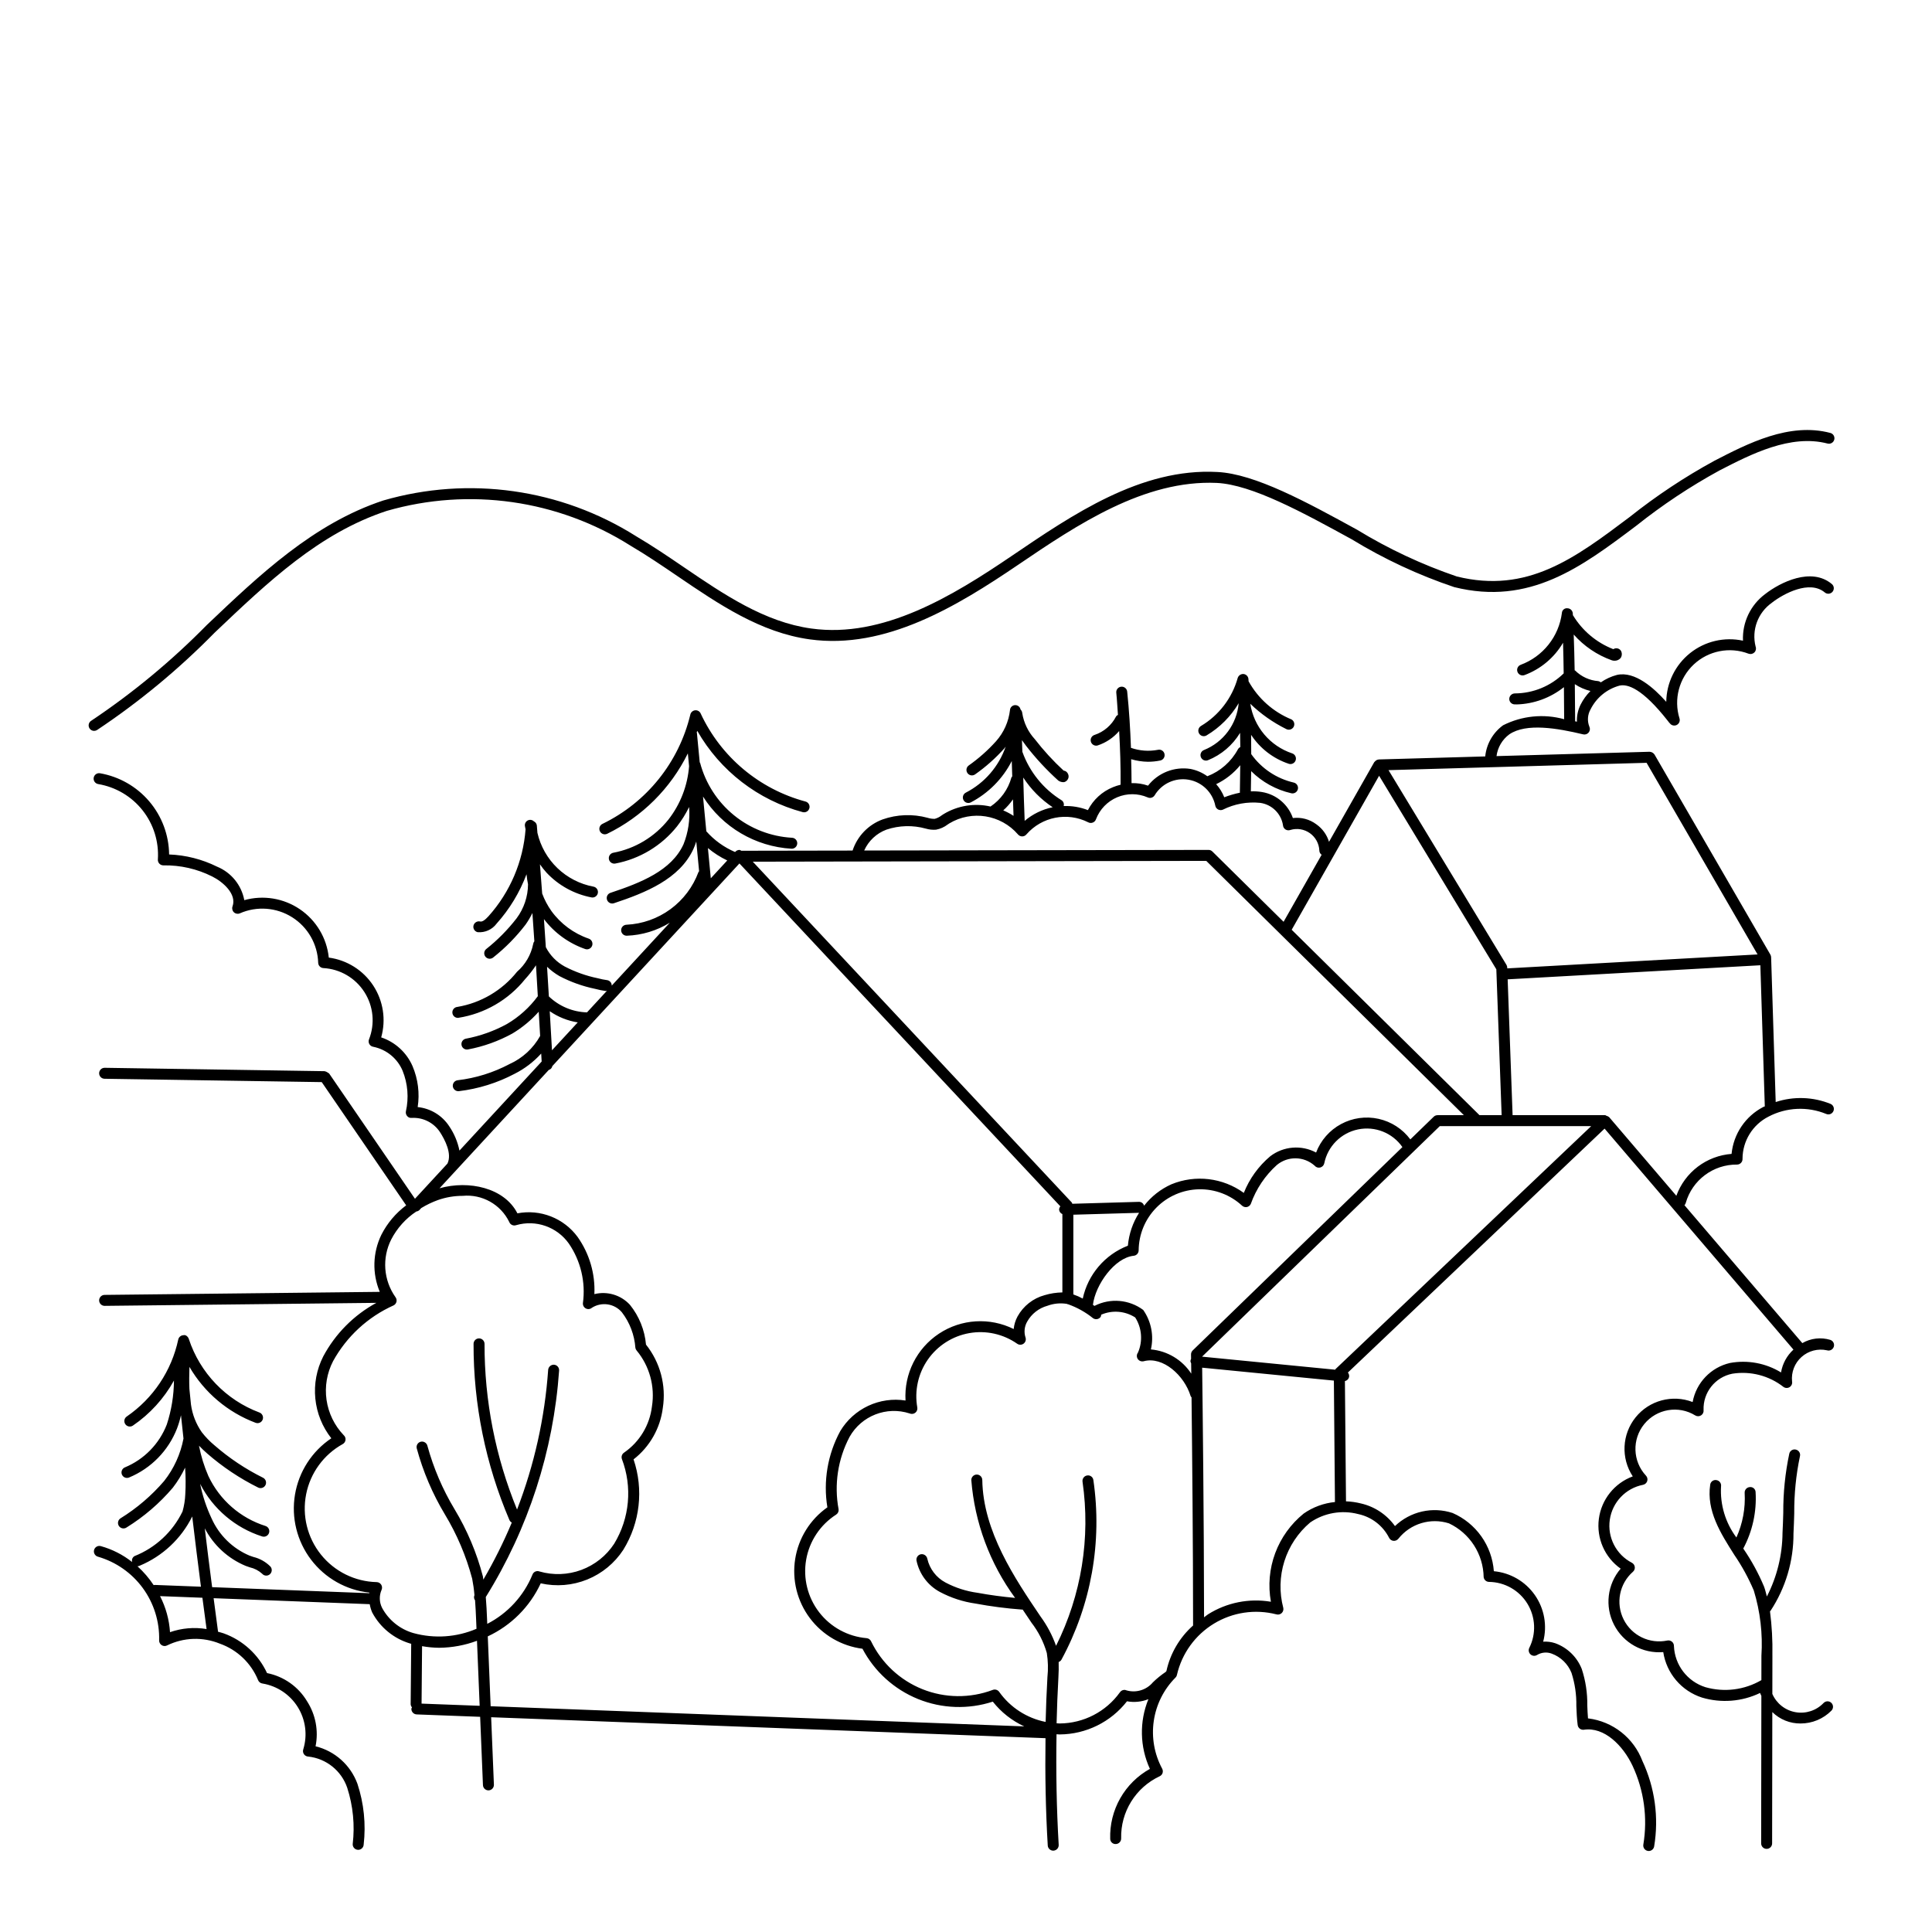 <?xml version="1.0" encoding="UTF-8"?>
<!-- Uploaded to: SVG Repo, www.svgrepo.com, Generator: SVG Repo Mixer Tools -->
<svg fill="#000000" width="800px" height="800px" version="1.1" viewBox="144 144 512 512" xmlns="http://www.w3.org/2000/svg">
 <g>
  <path d="m613.58 303.72c3.094-2.414 10.004-6.09 14.008-2.711h0.004c0.613 0.512 1.527 0.43 2.043-0.184 0.516-0.613 0.438-1.527-0.172-2.043-5.422-4.562-13.66-0.48-17.672 2.648-3.891 2.891-6.094 7.519-5.883 12.359-4.922-1.062-10.066 0.145-14.004 3.281-3.941 3.141-6.266 7.883-6.328 12.922-3.238-3.644-8.305-8.195-13.055-7.133-1.535 0.402-2.984 1.07-4.289 1.973-0.184-0.168-0.414-0.281-0.66-0.328-2.32-0.172-4.504-1.172-6.152-2.816-0.035-0.035-0.086-0.023-0.121-0.051-0.051-3.203-0.137-6.359-0.25-9.477 2.723 3.074 6.176 5.418 10.043 6.809 0.242 0.09 0.504 0.137 0.766 0.133 0.613 0.02 1.207-0.238 1.613-0.703 0.395-0.57 0.434-1.312 0.102-1.922-0.43-0.676-1.324-0.879-2.004-0.453l-0.023 0.02v-0.004c-4.441-1.727-8.188-4.871-10.66-8.941-0.012-0.023-0.043-0.02-0.055-0.043-0.008-0.16-0.012-0.328-0.02-0.484h-0.004c-0.043-0.75-0.652-1.344-1.406-1.371-0.371-0.047-0.746 0.066-1.027 0.312-0.285 0.242-0.449 0.594-0.461 0.969-0.402 3.059-1.625 5.949-3.547 8.359-1.918 2.414-4.461 4.258-7.352 5.336-0.754 0.27-1.145 1.102-0.875 1.855 0.27 0.758 1.102 1.148 1.859 0.879 4.297-1.594 7.91-4.621 10.227-8.578 0.082 2.668 0.125 5.398 0.168 8.125-3.457 3.375-8.09 5.277-12.926 5.305-0.789 0-1.445 0.613-1.496 1.402-0.016 0.387 0.125 0.762 0.391 1.043 0.262 0.285 0.625 0.449 1.012 0.461 0.199 0.004 0.398 0.008 0.598 0.008l0.004 0.004c4.543-0.137 8.922-1.742 12.477-4.578 0.031 2.836 0.051 5.68 0.066 8.496-5.406-1.496-11.18-0.922-16.188 1.609-2.68 1.953-4.402 4.953-4.731 8.254l-28.203 0.801-0.035 0.016c-0.32 0.027-0.625 0.164-0.859 0.387-0.059 0.051-0.113 0.105-0.16 0.164-0.051 0.062-0.125 0.098-0.164 0.168l-11.977 21.094c-0.57-1.891-1.766-3.535-3.383-4.664-1.777-1.32-3.996-1.906-6.191-1.637-1.254-3.606-4.375-6.246-8.141-6.887-0.988-0.168-1.992-0.23-2.996-0.188 0.035-1.723 0.062-3.531 0.082-5.359v0.004c2.93 2.914 6.625 4.949 10.656 5.867 0.781 0.168 1.555-0.332 1.727-1.113 0.168-0.785-0.328-1.559-1.109-1.73-4.547-1.051-8.555-3.731-11.258-7.535 0-1.691-0.004-3.375-0.031-5.109 2.371 3.606 5.887 6.309 9.984 7.672 0.141 0.047 0.289 0.07 0.438 0.07 0.719 0 1.328-0.523 1.438-1.234 0.109-0.707-0.316-1.391-1-1.605-2.871-0.965-5.426-2.699-7.379-5.016s-3.234-5.125-3.699-8.121c2.812 2.703 6.019 4.957 9.508 6.688 0.703 0.391 1.59 0.133 1.977-0.566 0.387-0.703 0.133-1.59-0.57-1.977-4.828-1.977-8.836-5.543-11.367-10.105-0.016-0.203-0.023-0.406-0.039-0.613-0.062-0.699-0.617-1.254-1.316-1.32-0.691-0.039-1.324 0.398-1.531 1.062-1.492 5.328-4.969 9.875-9.723 12.707-0.688 0.41-0.918 1.301-0.512 1.992 0.195 0.336 0.516 0.578 0.891 0.676 0.375 0.094 0.773 0.035 1.102-0.168 3.504-2.09 6.426-5.023 8.504-8.531-0.234 2.715-1.219 5.309-2.84 7.496-1.617 2.188-3.812 3.887-6.336 4.906-0.363 0.133-0.656 0.406-0.816 0.758-0.16 0.352-0.172 0.754-0.035 1.113s0.41 0.652 0.762 0.812c0.352 0.156 0.75 0.168 1.109 0.031 3.559-1.434 6.551-3.984 8.531-7.266 0.023 1.266 0.047 2.531 0.055 3.777-0.27 0.125-0.492 0.336-0.637 0.598-1.758 3.269-4.633 5.801-8.098 7.133-1.332-0.961-2.856-1.621-4.469-1.938-4.277-0.672-8.582 1.023-11.25 4.43-1.402-0.492-2.883-0.715-4.367-0.664 0.012-2.109-0.059-4.227-0.105-6.344 1.445 0.426 2.941 0.652 4.445 0.676 1.094 0 2.188-0.109 3.258-0.328 0.379-0.074 0.711-0.301 0.926-0.621 0.211-0.32 0.289-0.715 0.211-1.09-0.07-0.383-0.293-0.715-0.617-0.93-0.324-0.211-0.719-0.285-1.094-0.203-2.398 0.465-4.875 0.289-7.18-0.516-0.184-4.988-0.484-9.973-1-14.91-0.082-0.797-0.797-1.375-1.594-1.293-0.797 0.082-1.379 0.797-1.297 1.594 0.203 1.945 0.289 3.91 0.441 5.867-0.176 0.133-0.387 0.219-0.492 0.426h-0.004c-1.188 2.324-3.25 4.086-5.731 4.902-0.68 0.223-1.098 0.902-0.984 1.609 0.113 0.703 0.719 1.223 1.434 1.227 0.152 0 0.305-0.027 0.449-0.074 2.191-0.734 4.144-2.047 5.648-3.801 0.273 4.742 0.422 9.488 0.383 14.223h0.004c-0.695 0.168-1.379 0.387-2.043 0.66-2.863 1.164-5.215 3.32-6.625 6.074-2.043-0.797-4.231-1.164-6.422-1.078 0.172-0.582-0.055-1.207-0.559-1.539-4.816-2.981-8.477-7.508-10.387-12.844-0.031-1.031-0.074-2.051-0.109-3.078 0.359 0.516 0.727 1.023 1.094 1.5 2.562 3.309 5.414 6.383 8.516 9.188 0.383 0.285 0.848 0.441 1.328 0.445 0.148 0 0.297-0.023 0.441-0.07 0.523-0.223 0.895-0.695 0.98-1.258 0.059-0.566-0.18-1.125-0.629-1.48-0.203-0.145-0.441-0.234-0.688-0.262-2.777-2.562-5.336-5.356-7.648-8.344-1.758-1.918-2.91-4.312-3.309-6.883-0.031-0.371-0.195-0.715-0.465-0.973-0.133-0.703-0.773-1.195-1.484-1.148-0.715 0.051-1.281 0.629-1.312 1.344-0.359 3.055-1.645 5.926-3.688 8.223-2.172 2.414-4.609 4.574-7.266 6.445-0.309 0.23-0.512 0.574-0.566 0.957-0.051 0.383 0.047 0.77 0.281 1.078 0.23 0.305 0.574 0.508 0.957 0.562 0.383 0.051 0.77-0.051 1.078-0.281 2.836-1.996 5.434-4.309 7.742-6.898 0.125-0.148 0.215-0.309 0.336-0.457h-0.004c-1.82 5.281-5.606 9.656-10.57 12.215-0.711 0.367-0.988 1.238-0.629 1.949 0.363 0.715 1.23 1 1.945 0.641 4.668-2.441 8.465-6.273 10.859-10.965 0.027 0.965 0.059 1.922 0.09 2.891 0.012 0.395 0.027 0.793 0.039 1.188-0.062 0.105-0.184 0.156-0.215 0.281l-0.004-0.004c-0.863 3.148-2.828 5.883-5.539 7.703-4.269-0.977-8.754-0.242-12.492 2.039l-0.457 0.305h-0.004c-0.543 0.43-1.172 0.746-1.844 0.922-0.645 0.008-1.281-0.09-1.891-0.285-3.934-1.066-8.094-0.91-11.938 0.445-3.762 1.395-6.68 4.43-7.93 8.242l-29.484 0.051c-0.172-0.07-0.312-0.219-0.504-0.219h-0.004c-0.406 0.004-0.789 0.172-1.066 0.469l-0.082 0.086 0.004 0.004c-2.918-1.246-5.523-3.125-7.625-5.496l-0.879-9.211c5.133 8.125 13.875 13.273 23.469 13.832h0.055c0.789 0 1.438-0.637 1.449-1.43 0.016-0.789-0.605-1.449-1.398-1.477-5.629-0.32-11.012-2.414-15.383-5.977-4.371-3.559-7.504-8.41-8.957-13.859-0.016-0.062-0.082-0.09-0.105-0.148l-0.75-7.84c-0.004-0.039-0.043-0.059-0.051-0.094 0.043-0.133 0.109-0.262 0.152-0.398l0.004-0.004c6.07 10.613 16.125 18.359 27.934 21.527 0.777 0.203 1.57-0.258 1.773-1.035 0.207-0.773-0.258-1.566-1.031-1.773-12.258-3.285-22.434-11.832-27.785-23.34-0.254-0.57-0.855-0.91-1.477-0.836-0.621 0.07-1.133 0.531-1.262 1.141-3.027 12.648-11.562 23.273-23.262 28.949-0.621 0.289-0.957 0.965-0.812 1.633s0.738 1.145 1.418 1.145c0.211 0 0.418-0.047 0.609-0.133 9.297-4.535 16.824-12.035 21.395-21.316l0.324 3.394c-0.395 5.156-2.301 10.082-5.481 14.16-3.656 4.582-8.836 7.695-14.598 8.777-0.738 0.137-1.254 0.812-1.184 1.562 0.066 0.75 0.691 1.32 1.441 1.324 0.09 0 0.18-0.008 0.266-0.023 6.453-1.215 12.258-4.707 16.355-9.84 1.25-1.598 2.324-3.32 3.211-5.144 0.273 3.363-0.234 6.742-1.484 9.875-3.188 6.996-11.309 10.195-19.355 12.871-0.676 0.223-1.09 0.906-0.973 1.609 0.113 0.703 0.719 1.219 1.434 1.219 0.156 0.004 0.312-0.023 0.457-0.074 8.273-2.75 17.406-6.359 21.082-14.414v-0.004c0.285-0.629 0.531-1.273 0.738-1.934l0.754 7.887c-0.043 0.078-0.141 0.102-0.168 0.188v0.004c-1.457 3.945-4.043 7.371-7.438 9.859-3.391 2.484-7.441 3.914-11.641 4.113-0.797 0.023-1.426 0.68-1.414 1.473 0.012 0.797 0.656 1.434 1.453 1.438h0.039-0.004c4.035-0.148 7.965-1.332 11.402-3.445l-15.383 16.664c0.016-0.727-0.516-1.352-1.238-1.449-0.824-0.109-1.645-0.277-2.445-0.496-3.043-0.625-5.988-1.668-8.746-3.098-2.16-1.164-3.914-2.957-5.035-5.137-0.16-2.492-0.336-4.957-0.504-7.441 2.785 3.66 6.59 6.418 10.934 7.93 0.152 0.051 0.309 0.078 0.469 0.078 0.711 0 1.316-0.516 1.434-1.215 0.117-0.703-0.289-1.387-0.961-1.617-3.969-1.363-7.422-3.918-9.891-7.312-1.016-1.434-1.84-2.992-2.453-4.637-0.188-2.602-0.391-5.168-0.59-7.746 0.527 0.766 1.105 1.496 1.727 2.188 3.18 3.398 7.356 5.699 11.922 6.578 0.09 0.02 0.184 0.027 0.273 0.027 0.75 0 1.375-0.574 1.445-1.316 0.066-0.746-0.441-1.426-1.176-1.562-3.598-0.672-6.918-2.383-9.559-4.914-2.637-2.535-4.481-5.781-5.301-9.348-0.055-0.648-0.102-1.32-0.156-1.969-0.059-0.461-0.348-0.863-0.77-1.066-0.434-0.426-1.09-0.527-1.629-0.254-0.543 0.277-0.848 0.867-0.762 1.465 0.035 0.293 0.125 0.578 0.172 0.871h0.004c-0.641 8.559-4.098 16.664-9.824 23.055-0.934 1.027-1.691 1.539-2.234 1.387h-0.004c-0.781-0.168-1.551 0.316-1.742 1.094-0.176 0.781 0.312 1.559 1.094 1.742 1.957 0.172 3.867-0.688 5.035-2.269 3.434-3.828 6.121-8.266 7.926-13.082 0.082 0.891 0.215 1.781 0.398 2.66-0.02 3.25-1.082 6.41-3.027 9.016-2.352 3.039-5.062 5.781-8.074 8.164-0.461 0.395-0.625 1.035-0.414 1.605 0.211 0.57 0.754 0.945 1.363 0.945 0.344 0 0.68-0.125 0.945-0.348 3.199-2.535 6.074-5.457 8.555-8.695 0.688-0.973 1.293-2 1.812-3.07 0.172 2.5 0.352 4.981 0.516 7.488-0.176 0.215-0.285 0.473-0.316 0.746-0.574 2.848-2.074 5.422-4.266 7.324-3.945 4.953-9.586 8.277-15.832 9.328-0.77 0.07-1.352 0.738-1.312 1.512 0.035 0.773 0.672 1.387 1.449 1.387l0.137-0.008v-0.004c6.961-1.094 13.266-4.742 17.68-10.234 1.062-1.152 2.031-2.391 2.894-3.695 0.172 2.742 0.32 5.457 0.484 8.199v-0.004c-2.203 2.992-4.992 5.504-8.195 7.379-3.402 1.859-7.078 3.172-10.887 3.887-0.73 0.152-1.227 0.828-1.148 1.57 0.074 0.742 0.699 1.305 1.441 1.305 0.102 0 0.203-0.012 0.301-0.031 4.113-0.773 8.074-2.195 11.742-4.211 2.609-1.562 4.965-3.512 6.988-5.781 0.125 2.141 0.25 4.277 0.375 6.414h0.004c-1.836 3.297-4.688 5.914-8.129 7.461-4.277 2.266-8.938 3.719-13.746 4.285-0.762 0.094-1.32 0.762-1.277 1.531 0.047 0.766 0.68 1.367 1.449 1.367 0.059 0 0.117-0.004 0.176-0.008 5.16-0.617 10.16-2.176 14.758-4.602 2.656-1.34 5.043-3.16 7.043-5.367 0.039 0.703 0.086 1.414 0.125 2.117l-21.789 23.602c-0.469-2.328-1.402-4.535-2.742-6.496-1.879-2.844-4.934-4.691-8.324-5.035 0.562-3.668 0.09-7.422-1.359-10.84-1.566-3.606-4.586-6.375-8.312-7.629 1.32-4.668 0.551-9.684-2.113-13.742-2.664-4.055-6.961-6.758-11.773-7.402-0.539-5.191-3.344-9.879-7.66-12.812-4.316-2.934-9.707-3.816-14.734-2.41-0.742-3.992-3.461-7.336-7.219-8.879-3.957-1.961-8.289-3.062-12.703-3.231-0.059-5.168-1.926-10.152-5.281-14.086-3.356-3.934-7.981-6.566-13.078-7.441-0.793-0.109-1.527 0.445-1.637 1.242-0.109 0.793 0.449 1.527 1.242 1.637 4.629 0.789 8.805 3.262 11.715 6.945 2.914 3.684 4.359 8.312 4.059 13-0.039 0.406 0.094 0.812 0.371 1.117 0.277 0.305 0.668 0.477 1.078 0.477h0.02c4.484-0.082 8.922 0.93 12.926 2.945 2.816 1.395 6.578 4.66 5.383 7.941-0.195 0.547-0.051 1.156 0.375 1.555 0.422 0.398 1.043 0.504 1.574 0.27 4.508-1.973 9.699-1.586 13.859 1.043 4.16 2.625 6.742 7.144 6.898 12.062 0.02 0.75 0.617 1.363 1.367 1.402 4.438 0.25 8.48 2.613 10.875 6.356 2.398 3.738 2.852 8.402 1.227 12.535-0.164 0.41-0.129 0.875 0.09 1.258 0.223 0.383 0.605 0.645 1.043 0.711 3.477 0.703 6.379 3.074 7.762 6.336 1.383 3.422 1.688 7.188 0.879 10.785-0.086 0.445 0.039 0.902 0.336 1.242 0.289 0.352 0.738 0.535 1.191 0.484 2.984-0.176 5.84 1.25 7.492 3.746 1.305 2.012 3.269 5.746 1.988 8.363l-8.605 9.32-22.738-33.188c-0.027-0.039-0.082-0.039-0.113-0.074h-0.004c-0.117-0.109-0.254-0.199-0.406-0.262-0.16-0.121-0.348-0.203-0.547-0.238-0.043-0.004-0.066-0.047-0.109-0.047l-58.305-0.898h-0.023c-0.797 0-1.445 0.645-1.453 1.441-0.004 0.797 0.633 1.453 1.434 1.465l57.559 0.887 22.375 32.656c-2.762 2.059-5.008 4.723-6.57 7.793-2.312 4.75-2.465 10.266-0.426 15.137l-72.934 0.805c-0.797 0.008-1.441 0.664-1.438 1.461 0.008 0.801 0.656 1.445 1.453 1.445h0.016l71.988-0.797 0.004 0.004c-5.981 3.254-10.875 8.195-14.078 14.203-1.746 3.441-2.473 7.312-2.09 11.156 0.379 3.84 1.848 7.492 4.238 10.527-5.129 3.438-8.609 8.832-9.629 14.922-1.02 6.086 0.52 12.32 4.25 17.238s9.32 8.078 15.457 8.738c-0.008 0.051 0.004 0.105-0.004 0.156l-41.66-1.598c-0.672-5.148-1.32-10.344-1.953-15.594 2.336 4.492 6.176 8.016 10.848 9.957 0.363 0.137 0.738 0.258 1.113 0.387 1.203 0.27 2.316 0.848 3.231 1.676 0.52 0.613 1.434 0.688 2.047 0.168 0.613-0.52 0.688-1.438 0.168-2.051-1.242-1.254-2.809-2.137-4.523-2.551l-1.023-0.355h-0.004c-4.469-1.887-8.055-5.402-10.039-9.832-1.379-2.926-2.402-6.008-3.043-9.18 3.406 6.652 9.328 11.668 16.445 13.938 0.141 0.039 0.285 0.062 0.43 0.062 0.719 0 1.332-0.527 1.438-1.238 0.109-0.711-0.32-1.391-1.008-1.605-6.656-2.109-12.129-6.894-15.109-13.207-1.133-2.586-1.969-5.293-2.5-8.07 0.734 0.766 1.473 1.469 2.164 2.066v0.004c4.098 3.57 8.637 6.602 13.504 9.023 0.348 0.172 0.746 0.199 1.109 0.078 0.367-0.121 0.672-0.387 0.844-0.73s0.199-0.746 0.074-1.109c-0.121-0.367-0.387-0.668-0.73-0.84-4.648-2.309-8.98-5.203-12.891-8.613-1.23-1.023-2.348-2.18-3.328-3.445-1.527-2.184-2.512-4.703-2.871-7.348-0.141-1.371-0.277-2.746-0.414-4.125-0.082-1.898-0.059-3.859 0.008-5.856l-0.004 0.004c3.969 6.816 10.168 12.055 17.551 14.832 0.758 0.273 1.59-0.113 1.867-0.871 0.273-0.754-0.117-1.59-0.871-1.863-8.863-3.32-15.742-10.484-18.703-19.473-0.199-0.625-0.824-1.199-1.457-1.008h-0.004c-0.656 0.031-1.211 0.508-1.348 1.152-1.77 8.289-6.652 15.582-13.633 20.383-0.668 0.441-0.855 1.34-0.414 2.008 0.438 0.672 1.336 0.859 2.008 0.426 4.519-3.078 8.258-7.176 10.906-11.957-0.027 3.957-0.668 7.891-1.898 11.652-1.996 5.141-6.008 9.246-11.102 11.359-0.355 0.145-0.641 0.426-0.789 0.781-0.148 0.355-0.152 0.754-0.008 1.109 0.305 0.742 1.148 1.102 1.895 0.797 5.836-2.418 10.434-7.121 12.719-13.012 0.43-1.137 0.777-2.301 1.043-3.488 0.215 2.07 0.445 4.117 0.664 6.176v0.004c-0.777 4.102-2.535 7.957-5.117 11.234-3.328 3.879-7.234 7.223-11.586 9.91-0.324 0.211-0.547 0.547-0.625 0.926-0.078 0.379 0 0.777 0.215 1.098 0.215 0.324 0.551 0.547 0.934 0.621 0.379 0.07 0.773-0.008 1.094-0.227 4.606-2.852 8.734-6.398 12.242-10.52 1.277-1.656 2.375-3.445 3.269-5.34 0.168 2.336 0.184 4.684 0.051 7.019-0.059 1.559-0.309 3.106-0.734 4.606-2.617 5.394-7.16 9.613-12.734 11.824-0.539 0.328-0.789 0.973-0.613 1.574-2.461-1.953-5.289-3.391-8.316-4.227-0.777-0.207-1.57 0.258-1.777 1.031-0.203 0.777 0.258 1.57 1.035 1.777 4.769 1.383 8.945 4.305 11.879 8.312 2.93 4.004 4.453 8.871 4.328 13.836-0.023 0.52 0.23 1.012 0.668 1.293 0.438 0.285 0.992 0.312 1.453 0.066 4.379-2.137 9.461-2.305 13.969-0.465 4.594 1.629 8.273 5.137 10.125 9.645 0.191 0.512 0.66 0.871 1.207 0.926 3.863 0.648 7.262 2.926 9.328 6.254 2.066 3.332 2.598 7.387 1.461 11.137-0.164 0.441-0.105 0.938 0.16 1.328 0.262 0.391 0.699 0.625 1.172 0.637 4.754 0.523 8.773 3.754 10.309 8.281 1.543 4.805 2.039 9.887 1.449 14.898-0.023 0.383 0.109 0.762 0.367 1.051 0.258 0.285 0.621 0.461 1.004 0.48l0.082 0.004c0.77 0 1.406-0.602 1.449-1.371 0.629-5.434 0.062-10.941-1.652-16.133-1.812-4.953-5.973-8.676-11.094-9.934 0.824-4.109 0.023-8.379-2.238-11.906-2.316-3.891-6.18-6.613-10.621-7.496-2.266-4.898-6.398-8.688-11.473-10.52-0.496-0.191-1.008-0.281-1.508-0.434-0.402-2.926-0.785-5.926-1.176-8.891l41.367 1.586c0.129 0.75 0.348 1.48 0.648 2.18 2.117 4 5.758 6.973 10.102 8.254 0.078 0.023 0.16 0.031 0.242 0.055l-0.141 15.984v0.012h-0.004c0.02 0.324 0.145 0.629 0.359 0.871-0.043 0.125-0.16 0.203-0.168 0.348h0.004c-0.031 0.801 0.594 1.477 1.395 1.508l16.828 0.637 0.742 18.098v-0.004c0.031 0.781 0.672 1.395 1.449 1.395h0.062c0.801-0.035 1.422-0.711 1.391-1.512l-0.73-17.867 146.91 5.551c-0.137 9.492 0.035 19.008 0.594 28.441 0.043 0.766 0.68 1.363 1.449 1.367l0.09-0.004h-0.004c0.801-0.051 1.414-0.734 1.367-1.535-0.574-9.703-0.742-19.5-0.574-29.309 0.266 0.012 0.531 0.047 0.801 0.051h0.07l-0.004-0.004c6.969-0.051 13.527-3.289 17.809-8.785 1.906 0.352 3.871 0.156 5.672-0.562-2.43 5.949-2.285 12.637 0.395 18.477-3.285 1.828-6.004 4.519-7.859 7.789-1.855 3.266-2.777 6.981-2.66 10.738 0 0.391 0.168 0.762 0.453 1.027 0.289 0.262 0.676 0.395 1.062 0.363 0.801-0.039 1.422-0.715 1.387-1.516-0.078-3.434 0.844-6.812 2.652-9.727 1.809-2.918 4.422-5.246 7.527-6.703 0.379-0.168 0.668-0.484 0.797-0.875 0.125-0.391 0.082-0.816-0.121-1.176-2.07-3.859-2.844-8.281-2.211-12.613 0.629-4.332 2.633-8.352 5.715-11.461 0.227-0.211 0.375-0.488 0.43-0.789 1.309-5.652 4.84-10.535 9.793-13.547 4.957-3.016 10.918-3.902 16.535-2.465 0.496 0.152 1.035 0.027 1.418-0.324 0.379-0.355 0.543-0.883 0.43-1.387-1.074-4.062-0.973-8.348 0.289-12.355s3.637-7.574 6.848-10.285c3.723-2.547 8.363-3.356 12.73-2.219 3.527 0.754 6.531 3.062 8.168 6.277 0.219 0.457 0.66 0.766 1.164 0.816 0.504 0.043 0.996-0.172 1.309-0.566 3.191-4.008 8.531-5.625 13.41-4.066 2.707 1.281 5.004 3.297 6.625 5.812 1.621 2.519 2.508 5.438 2.559 8.434 0.094 0.719 0.699 1.258 1.426 1.266 4.16 0.051 8.004 2.234 10.176 5.789 2.168 3.551 2.356 7.973 0.492 11.695-0.293 0.586-0.16 1.293 0.328 1.73 0.484 0.438 1.207 0.496 1.754 0.141 1.168-0.695 2.586-0.824 3.856-0.348 2.394 0.879 4.305 2.734 5.25 5.106 0.902 2.824 1.336 5.781 1.281 8.746 0.066 1.695 0.137 3.398 0.355 5.07 0.051 0.387 0.254 0.734 0.562 0.973 0.312 0.227 0.703 0.328 1.086 0.281 5.41-0.824 10.375 4.207 12.879 9.52v-0.004c3.051 6.523 4.051 13.82 2.871 20.922-0.062 0.383 0.027 0.77 0.25 1.086 0.223 0.312 0.562 0.523 0.941 0.586 0.082 0.016 0.164 0.023 0.246 0.023 0.707 0 1.312-0.516 1.43-1.211 1.277-7.688 0.191-15.582-3.109-22.641-1.137-3-3.066-5.637-5.586-7.625-2.519-1.988-5.535-3.25-8.719-3.656l-0.117 0.004c-0.098-1.145-0.145-2.301-0.188-3.449v0.004c0.051-3.285-0.445-6.555-1.469-9.676-1.262-3.184-3.836-5.672-7.059-6.824-1.02-0.332-2.094-0.469-3.16-0.398 1.113-4.246 0.305-8.77-2.215-12.363-2.516-3.598-6.488-5.906-10.859-6.312-0.246-3.324-1.391-6.516-3.316-9.234-1.93-2.719-4.559-4.859-7.613-6.191-2.621-0.863-5.426-0.996-8.121-0.387-2.691 0.613-5.164 1.945-7.156 3.852-2.172-3.031-5.379-5.164-9.016-5.996-1.297-0.324-2.625-0.516-3.961-0.562l-0.289-31.875h0.004c0.586-0.117 1.035-0.594 1.113-1.188 0.039-0.383-0.082-0.77-0.328-1.066l68.027-64.645 50.051 58.566v-0.004c-1.742 1.594-2.902 3.727-3.289 6.055-4.051-2.477-8.871-3.367-13.543-2.508-5.062 1.168-8.949 5.238-9.883 10.348-5.387-2.074-11.5-0.43-15.121 4.066-3.621 4.496-3.922 10.816-0.746 15.641-4.856 1.793-8.316 6.129-8.988 11.258-0.672 5.133 1.555 10.215 5.781 13.195-3.543 4.133-4.242 9.992-1.77 14.84 2.473 4.852 7.633 7.723 13.055 7.273 0.422 2.762 1.605 5.352 3.418 7.481 1.809 2.129 4.18 3.707 6.836 4.566 5.109 1.523 10.602 1.09 15.406-1.219 0.082 0.273 0.238 0.512 0.34 0.777l-0.055 39.09c0 0.801 0.648 1.453 1.453 1.453h0.004-0.004c0.805 0 1.453-0.652 1.453-1.453l0.051-34.801c1.996 1.961 4.688 3.051 7.484 3.023 3.078 0.008 6.027-1.223 8.188-3.41 0.27-0.277 0.418-0.648 0.414-1.035s-0.164-0.758-0.445-1.023c-0.277-0.27-0.648-0.418-1.035-0.41-0.387 0.008-0.754 0.172-1.023 0.449-1.914 2.004-4.703 2.918-7.43 2.434-2.731-0.48-5.035-2.297-6.144-4.836l0.016-10.258h-0.004c0.078-3.894-0.137-7.789-0.637-11.652 0.043-0.043 0.102-0.066 0.141-0.113 4.008-6.086 6.125-13.219 6.086-20.504 0.098-1.789 0.148-3.594 0.203-5.398h-0.004c-0.031-5.062 0.473-10.113 1.512-15.066 0.094-0.375 0.035-0.77-0.164-1.098-0.199-0.332-0.52-0.566-0.895-0.66-0.375-0.102-0.773-0.043-1.105 0.156-0.332 0.199-0.57 0.523-0.656 0.902-1.094 5.156-1.629 10.414-1.598 15.684-0.051 1.777-0.102 3.555-0.199 5.32-0.043 5.867-1.465 11.645-4.148 16.867-0.238-0.883-0.426-1.773-0.75-2.633-1.465-3.496-3.281-6.832-5.422-9.961l-0.078-0.125v0.004c2.441-4.582 3.574-9.746 3.266-14.93-0.004-0.391-0.172-0.766-0.469-1.023-0.293-0.262-0.688-0.379-1.078-0.332-0.383 0.027-0.742 0.203-0.996 0.492-0.254 0.293-0.383 0.672-0.355 1.055 0.23 4.055-0.52 8.105-2.188 11.809-2.914-3.898-4.356-8.703-4.07-13.562 0.117-0.793-0.434-1.527-1.227-1.645-0.383-0.066-0.777 0.023-1.09 0.258-0.312 0.23-0.516 0.582-0.559 0.969-1.016 6.926 2.75 12.852 6.391 18.59 2.027 2.965 3.754 6.125 5.16 9.43 1.711 5.598 2.398 11.457 2.023 17.301l-0.008 6.461c-4.481 2.613-9.836 3.289-14.828 1.871-4.801-1.516-8.137-5.875-8.348-10.906 0.016-0.441-0.176-0.867-0.52-1.152-0.34-0.285-0.797-0.398-1.23-0.309-4.688 0.984-9.449-1.312-11.586-5.598-2.141-4.281-1.125-9.469 2.477-12.625 0.363-0.316 0.543-0.793 0.484-1.27-0.059-0.477-0.348-0.895-0.773-1.117-4.172-2.164-6.516-6.731-5.852-11.379 0.668-4.652 4.203-8.375 8.816-9.277 0.516-0.102 0.938-0.477 1.102-0.98 0.16-0.5 0.039-1.051-0.32-1.438-3.555-3.809-3.746-9.656-0.453-13.688 3.297-4.031 9.066-5.008 13.504-2.281 0.48 0.293 1.086 0.285 1.555-0.023 0.473-0.305 0.723-0.855 0.648-1.414-0.164-4.644 3.07-8.723 7.633-9.621 4.812-0.762 9.727 0.512 13.562 3.519 0.488 0.336 1.129 0.348 1.629 0.027 0.496-0.324 0.746-0.922 0.629-1.504-0.25-2.438 0.684-4.844 2.512-6.477 1.828-1.633 4.324-2.289 6.719-1.77 0.762 0.246 1.582-0.172 1.828-0.934 0.246-0.762-0.172-1.582-0.934-1.828-2.481-0.746-5.164-0.438-7.406 0.859l-31.23-36.543c0.16-0.164 0.277-0.367 0.336-0.59 1.723-6.082 7.309-10.258 13.629-10.18 0.391-0.012 0.762-0.176 1.027-0.461 0.27-0.285 0.41-0.668 0.391-1.059 0.012-4.734 2.68-9.059 6.906-11.195 4.738-2.481 10.332-2.734 15.277-0.699 0.355 0.152 0.754 0.16 1.113 0.016 0.359-0.145 0.645-0.422 0.797-0.777 0.152-0.355 0.156-0.758 0.012-1.113-0.145-0.359-0.426-0.645-0.781-0.797-4.633-1.875-9.785-2.051-14.531-0.484l-1.211-38.387h-0.004c-0.004-0.238-0.07-0.473-0.191-0.68l-30.711-53.035c-0.297-0.434-0.777-0.703-1.301-0.727l-40.566 1.152c0.297-2.305 1.52-4.387 3.391-5.769 4.5-3.074 12.816-1.613 19.566 0.004h-0.004c0.551 0.137 1.125-0.062 1.477-0.504 0.348-0.441 0.414-1.043 0.168-1.547-0.594-1.504-0.469-3.199 0.336-4.598 1.547-3.086 4.332-5.363 7.66-6.266 2.125-0.484 6.031 0.73 12.754 9.281 0.246 0.348 0.523 0.676 0.832 0.973 0.5 0.402 1.203 0.438 1.734 0.082 0.535-0.359 0.77-1.023 0.578-1.637-1.582-5.098-0.113-10.652 3.777-14.305 3.894-3.652 9.535-4.762 14.52-2.856 0.535 0.199 1.137 0.07 1.543-0.328 0.406-0.402 0.539-1.008 0.336-1.543-1.121-4.406 0.605-9.043 4.332-11.645zm-433.15 255.36c0.207-0.004 0.414-0.059 0.602-0.156 6.059-2.527 11-7.16 13.91-13.043 0.746 6.269 1.516 12.477 2.312 18.613l-12.176-0.469h-0.004c-0.121 0-0.242 0.012-0.359 0.043-1.215-1.836-2.652-3.512-4.285-4.988zm18.32 16.637h-0.004c-3.246-0.543-6.578-0.258-9.688 0.824-0.219-3.332-1.117-6.582-2.644-9.551l11.227 0.43c0.367 2.777 0.73 5.555 1.105 8.297zm299.11-68.73-35.301-3.461 62.996-61.09h40.129l-67.758 64.387c-0.047 0.043-0.031 0.117-0.07 0.164zm-50.895-15.836c-3.731-2.777-8.707-3.203-12.855-1.109l-0.035 0.051c-0.145-0.098-0.297-0.203-0.438-0.297 0.652-5.383 5.793-12.504 10.809-13.004 0.738-0.07 1.305-0.688 1.312-1.43 0.031-4.242 1.715-8.301 4.691-11.324 2.977-3.019 7.012-4.766 11.254-4.863 4.238-0.098 8.352 1.461 11.461 4.344 0.348 0.312 0.82 0.445 1.277 0.359 0.457-0.094 0.844-0.402 1.035-0.828 1.406-3.953 3.773-7.496 6.891-10.305 2.922-2.438 7.191-2.363 10.027 0.172 0.355 0.434 0.93 0.621 1.473 0.488 0.543-0.137 0.961-0.57 1.078-1.117 0.914-4.512 4.43-8.043 8.934-8.98 4.508-0.938 9.141 0.902 11.773 4.68l-55.578 53.895c-0.285 0.277-0.445 0.66-0.441 1.062l0.016 1.18c-0.094 0.172-0.152 0.363-0.172 0.559 0.012 0.215 0.078 0.426 0.188 0.609 0.008 0.742 0.023 1.672 0.035 2.738v0.004c-2.394-3.668-6.34-6.035-10.703-6.426 0.832-3.617 0.094-7.418-2.031-10.457zm16.707-119.01 68.27 67.391h-6.977c-0.379 0-0.742 0.148-1.012 0.406l-6.199 6.012c-2.062-2.769-5.055-4.703-8.426-5.449-3.371-0.746-6.898-0.254-9.938 1.387-3.039 1.637-5.387 4.316-6.613 7.543-3.891-2.074-8.633-1.691-12.141 0.98-3.106 2.613-5.516 5.949-7.016 9.719-5.562-4.031-12.816-4.894-19.172-2.289-2.848 1.27-5.34 3.227-7.254 5.688-0.156-0.605-0.707-1.031-1.332-1.031l-17.691 0.512c-0.055-0.102-0.035-0.227-0.117-0.312l-84.555-90.344zm-35.223 93.77 17.418-0.504c-1.672 2.625-2.691 5.613-2.965 8.715-6.09 2.363-10.586 7.633-11.961 14.016-0.797-0.438-1.633-0.805-2.492-1.098zm113.5-26.379h-5.867l-49.773-49.137 23.168-40.809 31.066 51.289zm-69.27-92.75c-0.02 2.469-0.051 4.894-0.102 7.191 0 0.035 0.035 0.059 0.035 0.094-1.422 0.293-2.816 0.699-4.168 1.219-0.508-1.277-1.234-2.453-2.148-3.473 2.473-1.188 4.652-2.902 6.383-5.031zm-49.711 11.148c-2.738 0.555-5.289 1.797-7.418 3.609-0.152-3.832-0.27-7.66-0.379-11.48 2.039 3.121 4.691 5.801 7.797 7.871zm-10.516-2.094c0.047 1.461 0.09 2.914 0.145 4.375h0.004c-0.863-0.562-1.777-1.051-2.727-1.449 0.973-0.867 1.836-1.852 2.578-2.926zm-33.535 8.027c3.367-1.133 6.996-1.227 10.418-0.277 0.887 0.262 1.812 0.363 2.734 0.289 1.125-0.211 2.18-0.684 3.086-1.383l0.422-0.277h-0.004c5.965-3.578 13.641-2.352 18.191 2.906 0.277 0.336 0.688 0.531 1.121 0.535h0.008c0.434 0 0.844-0.191 1.117-0.527 4.086-4.688 10.828-6.008 16.379-3.207 0.379 0.203 0.828 0.227 1.227 0.062 0.398-0.16 0.707-0.488 0.84-0.898 1-2.613 3.019-4.707 5.598-5.797 2.578-1.094 5.488-1.086 8.062 0.016 0.676 0.328 1.496 0.09 1.887-0.555 1.859-3.098 5.43-4.731 8.984-4.117 3.559 0.613 6.371 3.352 7.082 6.891 0.086 0.43 0.363 0.797 0.746 1 0.391 0.199 0.848 0.219 1.25 0.051 3.059-1.531 6.492-2.156 9.898-1.809 3.086 0.43 5.531 2.816 6.035 5.887 0.02 0.473 0.266 0.902 0.66 1.16 0.398 0.25 0.891 0.297 1.324 0.129 1.758-0.523 3.656-0.207 5.152 0.855 1.492 1.059 2.418 2.746 2.504 4.578 0 0.461 0.227 0.891 0.609 1.148l-10.082 17.762-18.875-18.633c-0.273-0.27-0.641-0.422-1.02-0.418h-0.004l-91.246 0.16c1.145-2.559 3.269-4.551 5.894-5.531zm-42.188 8.168-4.359 4.723-0.766-8.008c1.566 1.305 3.285 2.41 5.125 3.285zm-44.484 30.637 0.004 0.004c2.984 1.566 6.18 2.707 9.48 3.387 0.93 0.254 1.875 0.445 2.828 0.57 0.117 0.008 0.207-0.078 0.32-0.098l-5.316 5.758c-3.777-0.105-7.379-1.613-10.105-4.231-0.156-2.621-0.316-5.242-0.48-7.859h-0.004c0.988 0.953 2.09 1.781 3.277 2.473zm-2.559 9.309 0.004 0.004c2.219 1.535 4.754 2.547 7.418 2.965l-6.824 7.391c-0.195-3.441-0.395-6.894-0.594-10.355zm-44.43 158.12c-0.754-1.488-0.805-3.238-0.133-4.769 0.199-0.445 0.16-0.961-0.098-1.371-0.262-0.414-0.711-0.668-1.195-0.68-5.758-0.129-11.16-2.797-14.766-7.285-3.606-4.488-5.047-10.34-3.934-15.992 1.113-5.648 4.66-10.516 9.699-13.305 0.414-0.23 0.691-0.645 0.742-1.117 0.047-0.473-0.133-0.938-0.492-1.25-2.449-2.566-4.039-5.836-4.543-9.352-0.504-3.512 0.098-7.098 1.73-10.25 3.602-6.543 9.238-11.738 16.055-14.793 0.387-0.199 0.66-0.559 0.754-0.98s-0.008-0.859-0.273-1.203c-1.555-2.203-2.484-4.789-2.684-7.481-0.195-2.691 0.344-5.383 1.559-7.793 1.551-3 3.84-5.555 6.656-7.418 0.305-0.035 0.59-0.168 0.812-0.379l0.492-0.531c1.398-0.852 2.875-1.562 4.414-2.121 2.113-0.742 4.336-1.121 6.574-1.117 5.144-0.488 10.051 2.262 12.32 6.906 0.129 0.359 0.402 0.652 0.75 0.812 0.348 0.16 0.746 0.18 1.105 0.047 5.215-1.504 10.812 0.453 13.953 4.883 3.152 4.613 4.481 10.234 3.727 15.773-0.055 0.594 0.258 1.16 0.789 1.43 0.531 0.27 1.172 0.188 1.617-0.207 2.574-1.617 5.945-1.105 7.914 1.207 2.09 2.719 3.336 5.992 3.582 9.41 0.039 0.273 0.156 0.527 0.336 0.73 3.418 4.121 4.894 9.516 4.059 14.805-0.59 4.953-3.277 9.418-7.387 12.25-0.559 0.367-0.797 1.062-0.582 1.691 2.82 7.402 2.066 15.691-2.043 22.461-2.082 3.184-5.129 5.609-8.695 6.934-3.562 1.32-7.457 1.465-11.109 0.41-0.355-0.137-0.754-0.125-1.102 0.031-0.352 0.16-0.621 0.453-0.75 0.812-2.312 5.637-6.559 10.258-11.977 13.043l-0.055-1.293c-0.078-1.914-0.168-3.863-0.336-5.816 11.273-18.121 17.945-38.727 19.43-60.016 0.055-0.801-0.547-1.492-1.348-1.551-0.797-0.039-1.48 0.559-1.551 1.352-0.891 12.688-3.668 25.168-8.246 37.035-5.715-13.93-8.645-28.848-8.617-43.906 0-0.801-0.648-1.453-1.449-1.457h-0.008c-0.801 0-1.449 0.648-1.453 1.449-0.035 16.051 3.199 31.938 9.508 46.695 0.129 0.285 0.348 0.52 0.625 0.668-2.176 5.199-4.695 10.25-7.539 15.117-0.055-0.281-0.059-0.566-0.117-0.848v-0.004c-1.641-6.269-4.176-12.273-7.523-17.824-3.148-5.234-5.562-10.879-7.18-16.773-0.184-0.773-0.949-1.266-1.73-1.102-0.785 0.172-1.281 0.945-1.109 1.73 1.668 6.156 4.176 12.055 7.461 17.523 3.207 5.309 5.644 11.051 7.238 17.047 0.281 1.441 0.484 2.902 0.605 4.367-0.203 0.453-0.141 0.977 0.16 1.367 0.129 1.695 0.207 3.394 0.277 5.062l0.102 2.481v0.004c-5.285 2.262-11.184 2.66-16.727 1.133-3.551-1.023-6.539-3.43-8.297-6.684zm10.465 25.379 0.133-15.223h0.004c1.504 0.27 3.027 0.414 4.555 0.426 3.414-0.035 6.797-0.66 9.996-1.855l0.707 17.234zm17.547-17.82c6.191-2.883 11.16-7.859 14.031-14.055 4.121 0.926 8.422 0.57 12.332-1.016 3.91-1.59 7.246-4.332 9.551-7.867 4.434-7.188 5.43-15.973 2.719-23.969 4.293-3.336 7.082-8.242 7.754-13.637 0.93-5.969-0.688-12.055-4.457-16.777-0.344-3.863-1.828-7.535-4.266-10.555-2.387-2.59-5.996-3.672-9.414-2.824 0.246-5.41-1.32-10.742-4.449-15.16-1.797-2.441-4.25-4.324-7.074-5.43-2.82-1.105-5.898-1.391-8.875-0.82-3.469-6.785-12.875-8.824-20.641-6.641l28.957-31.363v0.004c0.48-0.137 0.844-0.531 0.941-1.023l41.961-45.445 0.023-0.023 7.598-8.23 85.047 90.871c-0.207 0.246-0.324 0.551-0.332 0.871 0.039 0.527 0.375 0.984 0.867 1.176v20.762c-1.59 0.027-3.172 0.27-4.699 0.727-3.062 0.828-5.656 2.871-7.188 5.652-0.555 1.027-0.902 2.16-1.016 3.324-6.344-3.148-13.879-2.684-19.789 1.219-5.906 3.906-9.289 10.656-8.875 17.727-3.363-0.527-6.809-0.035-9.891 1.41-3.082 1.445-5.664 3.777-7.41 6.699-3.348 6.168-4.547 13.27-3.41 20.195-4.578 3.223-7.656 8.164-8.531 13.695-0.875 5.535 0.527 11.184 3.887 15.664s8.391 7.41 13.945 8.117c3.18 6.035 8.387 10.754 14.707 13.32 6.32 2.566 13.344 2.812 19.832 0.699 2.219 2.812 5.074 5.062 8.332 6.559l-141.41-5.344zm179.85 9.191c-0.07 0.07-0.125 0.156-0.195 0.227v0.004c-1.207 0.816-2.344 1.738-3.391 2.758-1.785 2.125-4.695 2.934-7.32 2.027-0.547-0.098-1.102 0.141-1.41 0.602-3.691 5.152-9.621 8.227-15.961 8.273h-0.062c-0.258 0-0.512-0.039-0.77-0.051 0.102-4.078 0.254-8.152 0.484-12.227 0.074-1.316 0.109-2.664 0.066-4.016 0.312-0.109 0.57-0.328 0.738-0.613 7.887-14.535 10.855-31.23 8.461-47.594-0.047-0.387-0.254-0.734-0.562-0.965-0.312-0.23-0.703-0.324-1.086-0.258-0.383 0.055-0.727 0.262-0.953 0.57-0.23 0.309-0.328 0.695-0.273 1.078 2.156 14.875-0.293 30.055-7.016 43.496-0.988-2.789-2.383-5.414-4.133-7.801-6.777-10.031-15.215-22.52-15.414-36.156l-0.004 0.004c-0.012-0.797-0.66-1.434-1.453-1.434h-0.02c-0.805 0.012-1.445 0.676-1.434 1.477 0.895 11.277 4.914 22.086 11.602 31.211-3.324-0.309-6.664-0.742-9.965-1.355-2.965-0.402-5.836-1.324-8.48-2.723-2.445-1.297-4.203-3.598-4.816-6.297-0.148-0.781-0.883-1.312-1.672-1.199-0.789 0.133-1.324 0.879-1.195 1.672 0.734 3.559 3.008 6.613 6.211 8.332 2.941 1.562 6.129 2.602 9.426 3.07 4.086 0.762 8.215 1.293 12.359 1.598l0.086 0.004 0.051-0.02c0.781 1.172 1.559 2.328 2.312 3.445h-0.004c1.867 2.406 3.258 5.148 4.098 8.078 0.332 2.109 0.387 4.258 0.16 6.387-0.223 3.945-0.383 7.906-0.477 11.879v-0.004c-4.965-0.984-9.367-3.832-12.301-7.957-0.387-0.559-1.113-0.773-1.742-0.516-6.008 2.25-12.637 2.18-18.594-0.199-5.957-2.383-10.809-6.902-13.609-12.672-0.215-0.48-0.676-0.809-1.199-0.855-4.973-0.426-9.535-2.922-12.582-6.875-3.043-3.957-4.289-9.004-3.434-13.922 0.855-4.918 3.738-9.25 7.938-11.941 0.469-0.297 0.727-0.836 0.66-1.391-1.227-6.547-0.203-13.32 2.906-19.211 3.152-5.598 9.812-8.195 15.918-6.211 0.492 0.223 1.066 0.152 1.492-0.176 0.426-0.332 0.633-0.871 0.539-1.402-0.789-4.438 0.219-9.008 2.797-12.703 2.582-3.699 6.527-6.215 10.969-7.004 4.438-0.785 9.008 0.227 12.703 2.812 0.516 0.363 1.211 0.348 1.715-0.035 0.5-0.383 0.699-1.047 0.488-1.641-0.449-1.398-0.285-2.918 0.449-4.188 1.152-2.055 3.078-3.566 5.352-4.195 1.648-0.613 3.43-0.785 5.164-0.504 0.094 0.02 0.16 0.105 0.258 0.105l0.035-0.016 0.004 0.004c2.406 0.848 4.648 2.098 6.633 3.699 0.656 0.461 1.562 0.309 2.027-0.348 0.086-0.18 0.133-0.375 0.133-0.574 2.941-1.277 6.324-1.004 9.023 0.73 1.773 2.793 2.047 6.285 0.727 9.316-0.375 0.496-0.395 1.176-0.047 1.691 0.352 0.512 0.984 0.746 1.586 0.59 5.082-1.359 10.75 3.754 12.422 9.242 0.043 0.141 0.16 0.219 0.238 0.336 0.16 14.055 0.406 38.766 0.41 60.457-3.574 3.176-6.051 7.402-7.066 12.07zm36.371-41.734c-3.41 2.758-6.019 6.383-7.547 10.492-1.527 4.113-1.922 8.559-1.137 12.875-5.766-0.973-11.684 0.207-16.633 3.316-0.395 0.238-0.707 0.555-1.082 0.809-0.023-26.215-0.375-56.109-0.504-66.156l34.906 3.426 0.285 32.18c-2.977 0.293-5.832 1.344-8.289 3.059zm121.79-107.75c-4.723 2.461-7.879 7.137-8.395 12.434-3.246 0.246-6.356 1.422-8.953 3.391-2.594 1.969-4.566 4.644-5.68 7.707l-17.82-20.855-0.051-0.027h-0.004c-0.18-0.152-0.395-0.258-0.625-0.305-0.125-0.043-0.215-0.164-0.348-0.172l-0.051 0.004-0.023-0.008h-24.473l-1.309-35.996 66.965-3.731 1.18 37.395c-0.133 0.066-0.285 0.094-0.414 0.164zm-1.504-40.426-66.332 3.695-0.008-0.242h-0.004c-0.008-0.246-0.078-0.488-0.207-0.699l-31.25-51.594 68.387-1.945zm-46.887-66.227c-0.707 1.406-1.043 2.969-0.988 4.543-0.156-0.035-0.312-0.062-0.469-0.094-0.02-3.262-0.047-6.555-0.086-9.848 1.262 0.844 2.664 1.457 4.141 1.809-1.051 1.051-1.926 2.262-2.598 3.59z"/>
  <path d="m169.71 337.47c11.242-7.496 21.68-16.137 31.145-25.781 14.285-13.578 27.773-26.406 45.625-32.293 21.859-6.305 45.375-2.953 64.605 9.207 4.258 2.5 8.492 5.379 12.59 8.168 10.754 7.316 21.875 14.883 34.953 16.672 20.016 2.754 38.973-8.766 55.18-19.758 15.648-10.621 33.418-22.566 52.656-21.707 9.34 0.465 22.781 7.828 35.777 14.953 8.547 5.219 17.652 9.465 27.141 12.66 20.031 4.981 33.742-5.344 48.246-16.262 6.898-5.492 14.258-10.387 21.992-14.621 8.414-4.34 18.871-9.719 28.703-7.164 0.371 0.098 0.77 0.043 1.102-0.148 0.332-0.195 0.574-0.516 0.672-0.887 0.098-0.371 0.043-0.77-0.152-1.102-0.191-0.332-0.512-0.574-0.883-0.672-10.898-2.879-21.918 2.824-30.77 7.391v0.004c-7.887 4.305-15.383 9.285-22.414 14.879-14.543 10.941-27.102 20.383-45.797 15.766-9.242-3.148-18.109-7.305-26.441-12.391-13.285-7.281-27.027-14.812-37.031-15.301-20.273-1.109-38.406 11.328-54.43 22.199-15.762 10.699-34.18 21.918-53.152 19.285-12.406-1.699-23.238-9.07-33.715-16.195-4.133-2.816-8.41-5.723-12.754-8.273v-0.004c-19.953-12.582-44.332-16.027-66.988-9.461-18.469 6.098-32.828 19.75-46.715 32.953v-0.004c-9.328 9.5-19.605 18.02-30.672 25.418-0.555 0.34-0.812 1.008-0.637 1.633 0.18 0.625 0.75 1.059 1.402 1.055 0.27 0 0.531-0.074 0.762-0.219z"/>
 </g>
</svg>